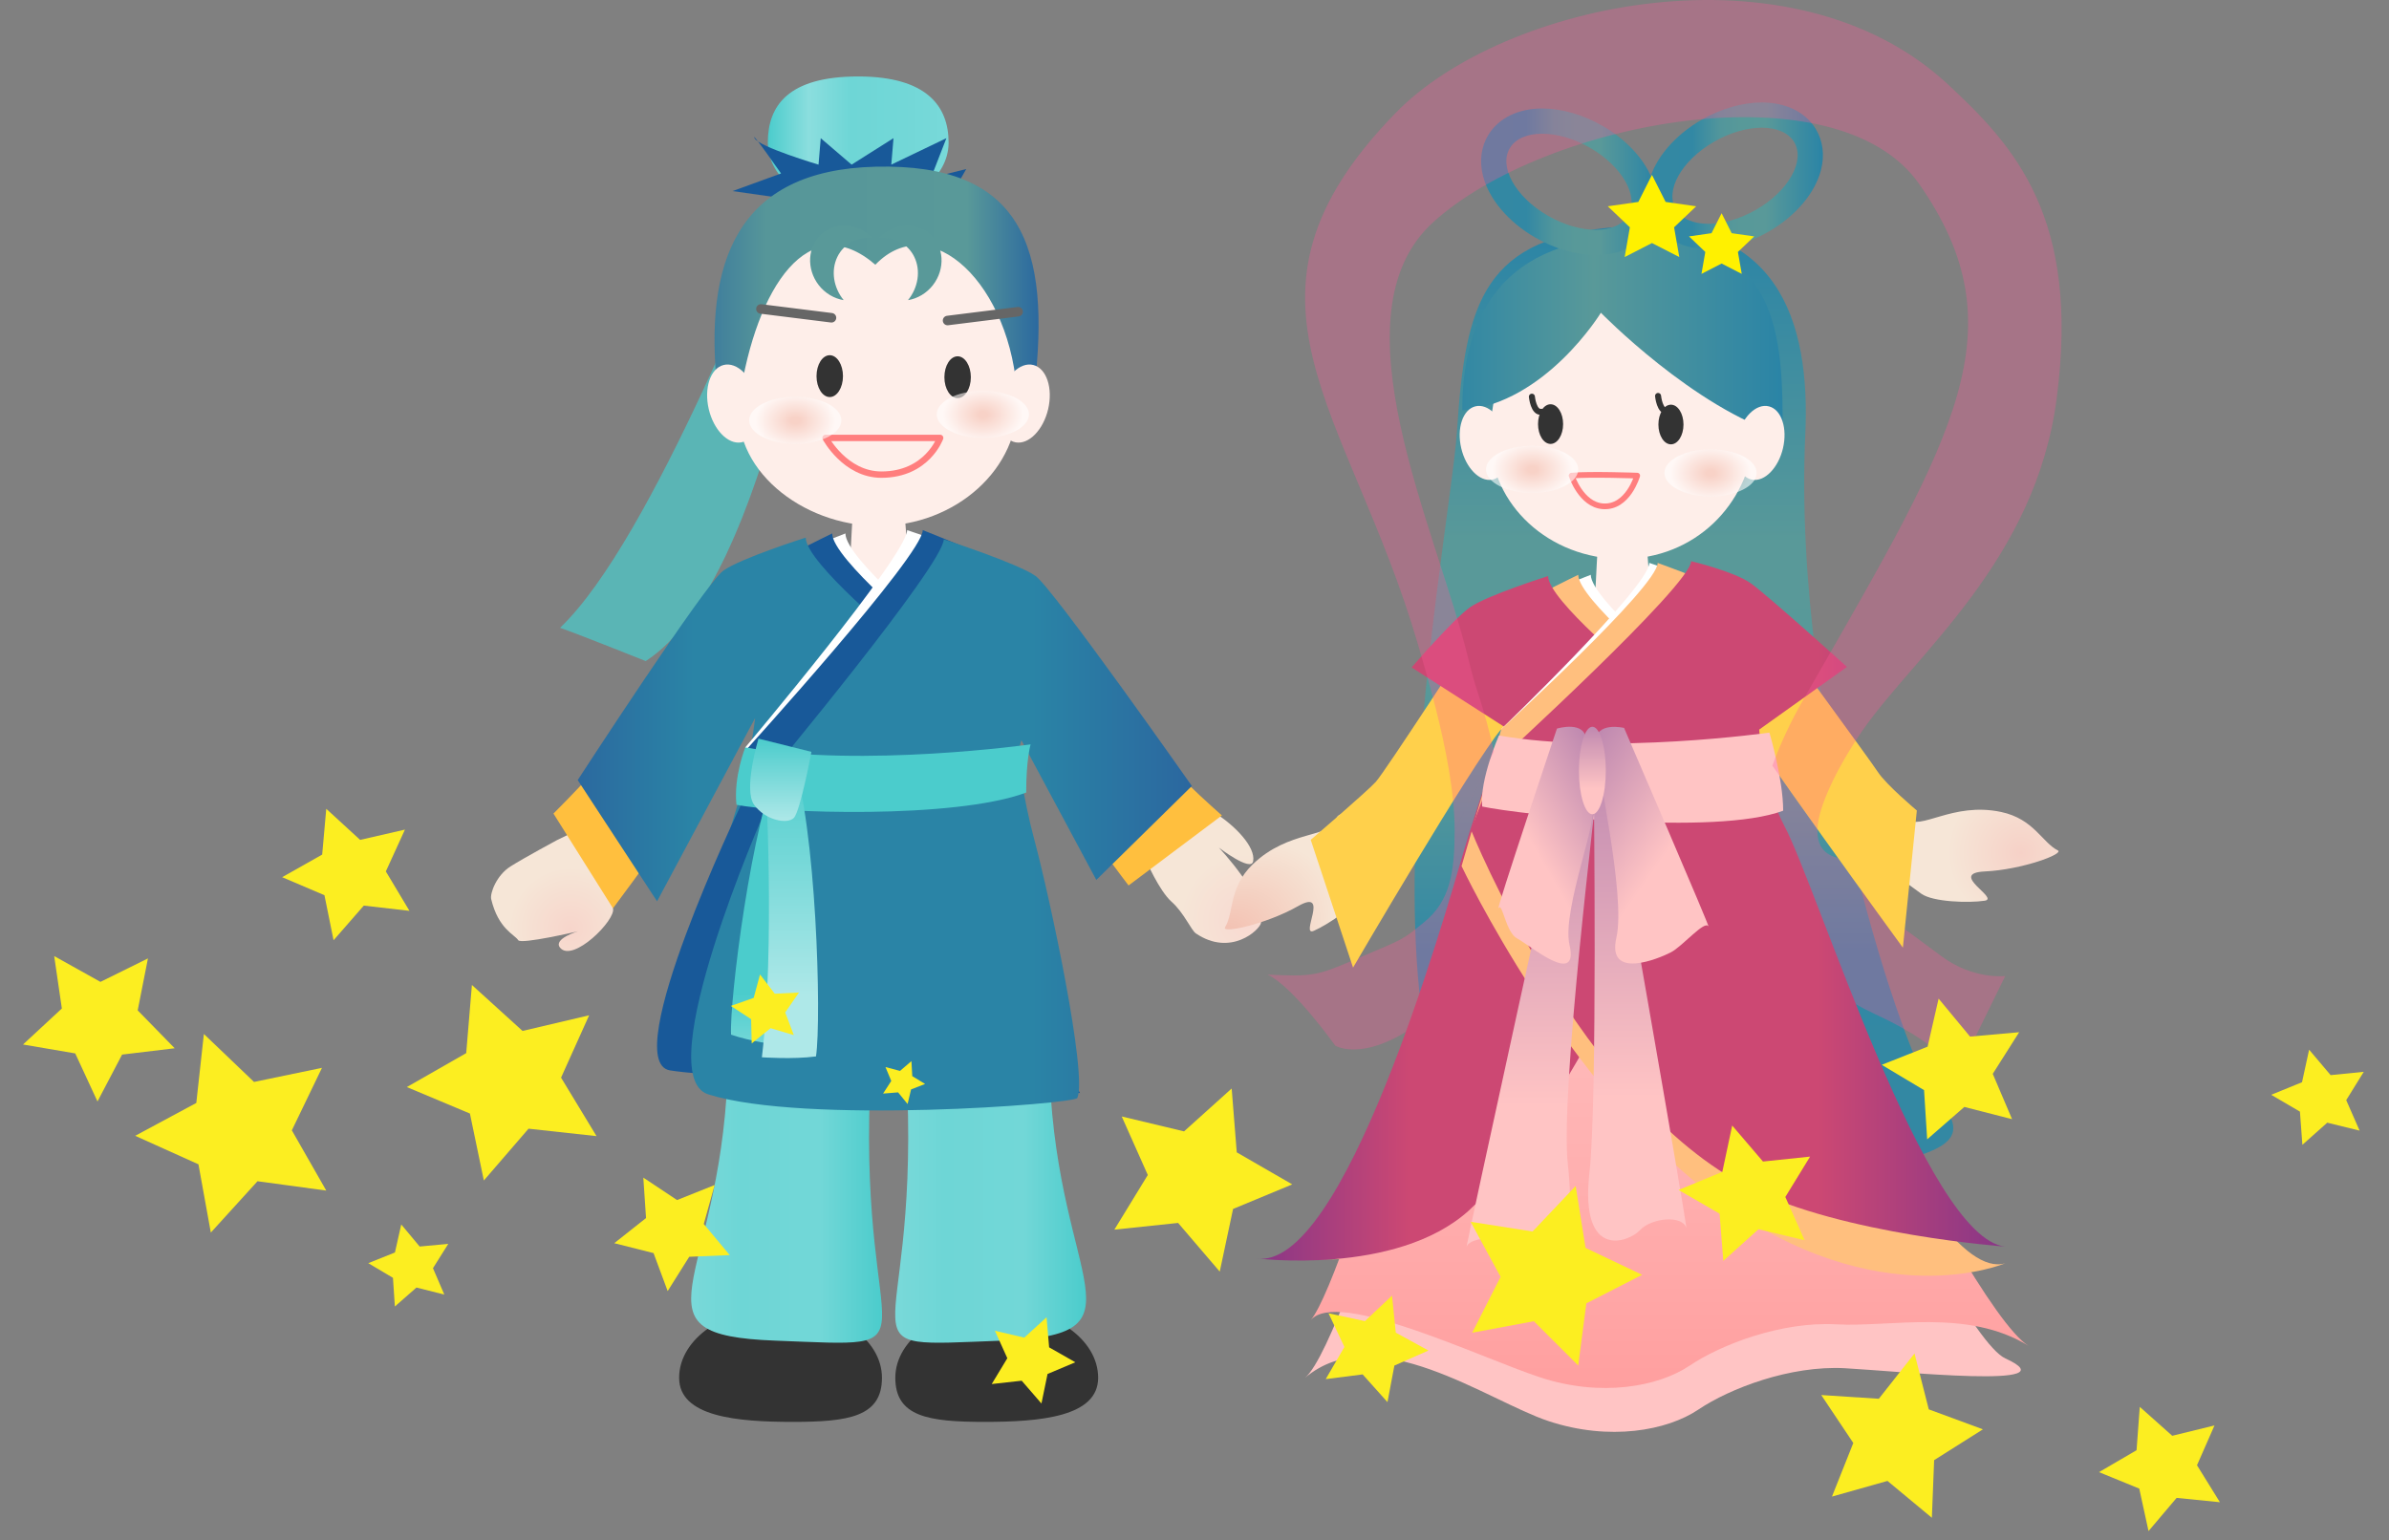 <?xml version="1.0" encoding="utf-8"?>
<!-- Generator: Adobe Illustrator 16.0.0, SVG Export Plug-In . SVG Version: 6.00 Build 0)  -->
<!DOCTYPE svg PUBLIC "-//W3C//DTD SVG 1.1//EN" "http://www.w3.org/Graphics/SVG/1.1/DTD/svg11.dtd">
<svg version="1.1" id="レイヤー_1" xmlns="http://www.w3.org/2000/svg" xmlns:xlink="http://www.w3.org/1999/xlink" x="0px"
	 y="0px" width="776.543px" height="500.717px" viewBox="0 0 776.543 500.717" enable-background="new 0 0 776.543 500.717"
	 xml:space="preserve">
<rect x="0" y="0" width="776.543" height="500.717" fill="#808080" stroke="none"/>
<g>
	<path fill-rule="evenodd" clip-rule="evenodd" fill="#FEEEE9" d="M277.664,158.757c0,0-2.866,44.888-1.433,46.252
		c1.433,1.359,22.933,5.443,21.499,0c-1.433-5.434-4.299-46.252-4.299-46.252H277.664z"/>
	<linearGradient id="SVGID_1_" gradientUnits="userSpaceOnUse" x1="249.581" y1="46.361" x2="308.345" y2="46.361">
		<stop  offset="0" style="stop-color:#4BCCCC"/>
		<stop  offset="0.227" style="stop-color:#8BDEDE"/>
		<stop  offset="0.454" style="stop-color:#6ED6D6"/>
		<stop  offset="0.755" style="stop-color:#72D7D7"/>
		<stop  offset="1" style="stop-color:#78D9D9"/>
	</linearGradient>
	<path fill-rule="evenodd" clip-rule="evenodd" fill="url(#SVGID_1_)" d="M249.581,46.361c0-11.867,6.436-21.5,29.383-21.5
		c22.216,0,29.381,9.632,29.381,21.5c0,11.866-13.156,21.499-29.381,21.499C262.738,67.86,249.581,58.227,249.581,46.361z"/>
	<path opacity="0.7" fill-rule="evenodd" clip-rule="evenodd" fill="#4BCCCC" d="M209.884,214.944c0,0-21.619-8.663-27.838-10.826
		c30.098-28.666,67.914-127.574,77.517-148.527c8.427,1.934,7.496,8.112,7.496,8.112S250.803,188.672,209.884,214.944z"/>
	<path fill-rule="evenodd" clip-rule="evenodd" fill="#185999" d="M258.18,64.993l-20.065-2.866l15.766-5.733
		c0,0-10.033-14.333-8.6-11.466c1.433,2.866,20.782,8.6,20.782,8.6l0.717-8.6l10.033,8.6l13.616-8.6l-0.717,8.6l17.915-8.6
		l-5.016,12.899l11.466-2.867l-5.733,10.033H258.18z"/>
	<linearGradient id="SVGID_2_" gradientUnits="userSpaceOnUse" x1="232.256" y1="102.722" x2="337.59" y2="102.722">
		<stop  offset="0" style="stop-color:#407F9C"/>
		<stop  offset="0.16" style="stop-color:#569699"/>
		<stop  offset="0.779" style="stop-color:#599999"/>
		<stop  offset="1" style="stop-color:#2B699F"/>
	</linearGradient>
	<path fill-rule="evenodd" clip-rule="evenodd" fill="url(#SVGID_2_)" d="M233.233,127.095
		c-4.602-41.736,6.162-71.849,51.453-72.896c47.142-1.088,57.174,25.427,51.455,72.896
		C331.672,164.261,236.185,154.014,233.233,127.095z"/>
	<path fill-rule="evenodd" clip-rule="evenodd" fill="#FEEEE9" d="M240.399,129.519c5.433-36.277,22.631-62.076,44.131-43.444
		c17.916-18.632,44.432,6.45,46.166,43.444c1.061,22.888-20.224,41.478-45.148,41.478
		C260.608,170.997,237.001,152.178,240.399,129.519z"/>
	<path fill-rule="evenodd" clip-rule="evenodd" fill="#FEEEE9" d="M230.382,133.029c-1.593-6.795,0.5-13.23,4.787-14.346
		c4.415-1.147,9.386,3.784,10.993,10.951c1.562,7.106-0.845,13.442-5.246,14.202C236.616,144.568,231.958,139.75,230.382,133.029z"
		/>
	<path fill-rule="evenodd" clip-rule="evenodd" fill="#FEEEE9" d="M340.7,133.029c1.591-6.795-0.487-13.23-4.788-14.346
		c-4.414-1.147-9.387,3.784-10.978,10.951c-1.576,7.106,0.831,13.442,5.246,14.202C334.465,144.568,339.123,139.75,340.7,133.029z"
		/>
	<path fill-rule="evenodd" clip-rule="evenodd" fill="#333333" d="M265.409,122.302c0-3.771,1.921-6.808,4.3-6.808
		c2.364,0,4.3,3.037,4.3,6.808c0,3.755-1.936,6.795-4.3,6.795C267.33,129.097,265.409,126.057,265.409,122.302z"/>
	<path fill-rule="evenodd" clip-rule="evenodd" fill="#333333" d="M306.973,122.653c0-3.771,1.921-6.807,4.301-6.807
		c2.364,0,4.299,3.037,4.299,6.807c0,3.755-1.935,6.795-4.299,6.795C308.895,129.448,306.973,126.408,306.973,122.653z"/>
	<path fill-rule="evenodd" clip-rule="evenodd" fill="#FFFFFF" d="M274.798,173.443c0,0-28.25,10.894-33.983,14.977
		c-5.732,4.084-15.765,17.2-15.765,17.2l26.816,24.954c0,0,9.015,42.582,1.433,55.782c-8.6,14.963-12.517,21.093-18.25,44.024
		c0,0,32.965,10.033,50.164,0c33.338-19.449,29.717-48.109,29.717-48.109l-8.6-74.819
		C306.33,207.453,274.798,181.613,274.798,173.443z"/>
	<path fill-rule="evenodd" clip-rule="evenodd" fill="#185999" d="M270.498,173.443c0,0-25.383,12.327-31.116,16.41
		c-5.733,4.086-14.333,15.768-14.333,15.768l22.516,24.954c0,0,9.016,42.582,1.434,55.782c-8.6,14.963,0.35,19.659-12.549,44.024
		c0,0,61.015,22.531,85.996,0c28.667-25.841-11.815-48.109-11.815-48.109l-8.6-74.819
		C302.03,207.453,270.498,181.613,270.498,173.443z"/>
	<radialGradient id="SVGID_3_" cx="405.412" cy="299.361" r="21.892" gradientUnits="userSpaceOnUse">
		<stop  offset="0" style="stop-color:#F8D9D1"/>
		<stop  offset="1" style="stop-color:#F6E6D7"/>
	</radialGradient>
	<path fill-rule="evenodd" clip-rule="evenodd" fill="url(#SVGID_3_)" d="M380.815,293.189c4.035,3.577,6.355,9.256,7.922,10.313
		c11.359,7.674,20.73-1.192,21.131-3.378c1.563-8.494-13.686-24.544-13.686-24.544s10.49,8.063,11.156,4.444
		c0.848-4.631-5.877-11.455-11.727-15.243c-1.939-1.257-12.832-1.399-12.832-1.399l-6.424-1.23l-9.514,12.082l5.678,5.46
		C372.521,279.693,376.739,289.565,380.815,293.189z"/>
	<radialGradient id="SVGID_4_" cx="185.457" cy="301.961" r="20.049" gradientUnits="userSpaceOnUse">
		<stop  offset="0" style="stop-color:#F7D5CB"/>
		<stop  offset="1" style="stop-color:#F6E6D7"/>
	</radialGradient>
	<path fill-rule="evenodd" clip-rule="evenodd" fill="url(#SVGID_4_)" d="M165.926,281.718c-4.571,2.879-6.707,8.784-6.263,10.62
		c2.336,9.775,7.61,11.48,8.786,13.357c0.903,1.435,19.334-2.871,19.334-2.871s-8.059,2.445-5.738,5.299
		c4.113,5.06,18.28-9.063,17.205-12.79c-0.646-2.223,0,0,0,0l-0.102-14.117l-8.958-12.499l-9.225,4.483
		C180.966,273.201,170.542,278.809,165.926,281.718z"/>
	<path fill-rule="evenodd" clip-rule="evenodd" fill="#FFBF3E" d="M236.96,198.774c0,0-37.223,41.466-39.144,45.678
		c-1.92,4.213-17.916,20.065-17.916,20.065l19.35,30.816c0,0,42.682-57.044,48.759-72.309
		C254.086,207.802,236.96,198.774,236.96,198.774z"/>
	<linearGradient id="SVGID_5_" gradientUnits="userSpaceOnUse" x1="305.823" y1="262.237" x2="187.783" y2="262.237">
		<stop  offset="0.681" style="stop-color:#2A84A6"/>
		<stop  offset="1" style="stop-color:#2B699F"/>
	</linearGradient>
	<path fill-rule="evenodd" clip-rule="evenodd" fill="url(#SVGID_5_)" d="M261.898,174.804c0,0-21.084,6.666-26.816,10.75
		c-5.733,4.084-47.299,68.08-47.299,68.08l25.799,39.416l31.862-59.57c0,0-1.534,13.907-5.762,28.382
		c-7.166,24.495-13.2,39.788-23.233,75.621c0,0,46.682,25.398,71.664,2.865c28.666-25.841,13.917-56.715,13.917-56.715
		l-8.599-74.816C293.431,208.817,261.898,182.975,261.898,174.804z"/>
	<path fill-rule="evenodd" clip-rule="evenodd" fill="#FFBF3E" d="M336.296,192.928c11.629,58,37.216,42.808,37.723,47.276
		c0.589,5.229,23.159,24.926,23.159,24.926l-30.335,22.771c0,0-49.961-64.965-51.262-83.695
		C314.268,185.47,336.296,192.928,336.296,192.928z"/>
	<path fill-rule="evenodd" clip-rule="evenodd" fill="#FFFFFF" d="M294.864,172.359c0,0,33.381,11.165,39.114,15.235
		c5.733,4.085,18.159,21.026,18.159,21.026l-35.773,31.761c0,0-4.301,18.303,5.733,29.928c12.899,14.963,1.891,70.883,23.348,82.023
		c0,0-41.966,9.188-71.664-10.418c-32.966-21.77-23.349-56.643-23.349-56.643l-8.183-42.254
		C242.249,243.018,294.864,180.529,294.864,172.359z"/>
	<path fill-rule="evenodd" clip-rule="evenodd" fill="#185999" d="M299.944,172.359c0,0,28.301,11.15,34.034,15.235
		c5.733,4.071,15.078,16.617,15.078,16.617l-27.988,31.761c0,0-2.781,17.143,5.732,29.928c16.183,24.309,5.611,57.95,24.244,89.481
		c0,0-114.918-4.29-133.294-7.362c-16.909-2.827,23.055-86.205,23.055-86.205l1.433-17.687
		C242.237,244.127,299.944,180.529,299.944,172.359z"/>
	<g>
		<path fill-rule="evenodd" clip-rule="evenodd" fill="#333333" d="M220.75,447.977c0-12.671,14.762-22.933,32.964-22.933
			c18.204,0,32.966,10.262,32.966,22.933c0,12.67-10.807,14.334-29.01,14.334C239.469,462.311,220.75,460.647,220.75,447.977z"/>
		<linearGradient id="SVGID_6_" gradientUnits="userSpaceOnUse" x1="224.666" y1="355.81" x2="286.717" y2="355.81">
			<stop  offset="0" style="stop-color:#79D9D9"/>
			<stop  offset="0.252" style="stop-color:#6ED6D6"/>
			<stop  offset="0.675" style="stop-color:#72D7D7"/>
			<stop  offset="1" style="stop-color:#4BCCCC"/>
		</linearGradient>
		<path fill-rule="evenodd" clip-rule="evenodd" fill="url(#SVGID_6_)" d="M236.487,350.33
			c1.806-42.956,16.325-76.566,29.094-75.249c12.787,1.304,18.821,37.023,17.186,79.991c-3.253,85.739,23.98,82.873-30.757,80.824
			C203.578,434.075,233.649,417.878,236.487,350.33z"/>
	</g>
	<g>
		<path fill-rule="evenodd" clip-rule="evenodd" fill="#333333" d="M356.953,447.977c0-12.671-14.762-22.933-32.965-22.933
			c-18.215,0-32.966,10.262-32.966,22.933c0,12.67,10.794,14.334,29.01,14.334C338.235,462.311,356.953,460.647,356.953,447.977z"/>
		<linearGradient id="SVGID_7_" gradientUnits="userSpaceOnUse" x1="290.984" y1="355.81" x2="353.036" y2="355.81">
			<stop  offset="0" style="stop-color:#79D9D9"/>
			<stop  offset="0.252" style="stop-color:#6ED6D6"/>
			<stop  offset="0.675" style="stop-color:#72D7D7"/>
			<stop  offset="1" style="stop-color:#4BCCCC"/>
		</linearGradient>
		<path fill-rule="evenodd" clip-rule="evenodd" fill="url(#SVGID_7_)" d="M341.215,350.33
			c-1.805-42.956-16.324-76.566-29.109-75.249c-12.771,1.304-18.805,37.023-17.171,79.991c3.252,85.739-23.979,82.873,30.759,80.824
			C374.124,434.075,344.053,417.878,341.215,350.33z"/>
	</g>
	<linearGradient id="SVGID_8_" gradientUnits="userSpaceOnUse" x1="224.671" y1="268.209" x2="387.413" y2="268.209">
		<stop  offset="0.681" style="stop-color:#2A84A6"/>
		<stop  offset="1" style="stop-color:#2B679F"/>
	</linearGradient>
	<path fill-rule="evenodd" clip-rule="evenodd" fill="url(#SVGID_8_)" d="M306.764,175.359c0,0,24.093,7.814,29.826,11.899
		c5.733,4.084,50.823,68.299,50.823,68.299l-31.058,30.542l-24.352-45.43l-1.175,4.2c0,0,1.483,13.72,5.366,28.11
		c5.132,19.075,17.308,76.289,14,84c-0.848,1.977-88.838,8.712-120-1.171c-19.313-6.125,18.22-91.591,18.22-91.591l1.017-11.682
		C249.432,252.537,306.764,183.529,306.764,175.359z"/>
	<linearGradient id="SVGID_9_" gradientUnits="userSpaceOnUse" x1="249.477" y1="339.752" x2="249.477" y2="246.216">
		<stop  offset="0" style="stop-color:#74D8D8"/>
		<stop  offset="0.178" style="stop-color:#4BCCCC"/>
	</linearGradient>
	<path fill-rule="evenodd" clip-rule="evenodd" fill="url(#SVGID_9_)" d="M252.612,339.751c0,0-8.758-1.176-14.98-3.34
		c-0.572-10.823,6.595-69.243,16.198-90.195c8.427,1.934,7.496,8.112,7.496,8.112S252.424,307.273,252.612,339.751z"/>
	<path fill-rule="evenodd" clip-rule="evenodd" fill="#4BCCCC" d="M242.249,243.018c0,0-3.827,9.56-2.867,18.633
		c12.899,2.725,70.704,4.773,94.181-3.955c0-10.878,1.433-15.666,1.433-15.666S280.473,249.711,242.249,243.018z"/>
	<linearGradient id="SVGID_10_" gradientUnits="userSpaceOnUse" x1="256.782" y1="344.019" x2="256.782" y2="246.216">
		<stop  offset="0.209" style="stop-color:#AEE8E8"/>
		<stop  offset="1" style="stop-color:#4BCCCC"/>
	</linearGradient>
	<path fill-rule="evenodd" clip-rule="evenodd" fill="url(#SVGID_10_)" d="M247.651,343.763c0,0,10.19,0.733,17.586-0.283
		c1.849-12.202,0.1-75.245-7.725-97.264c-8.902,0.147-8.659,6.14-8.659,6.14S251.994,307.619,247.651,343.763z"/>
	
		<path fill-rule="evenodd" clip-rule="evenodd" fill="none" stroke="#FF7E7E" stroke-width="2.066" stroke-linecap="round" stroke-linejoin="round" d="
		M305.6,142.384h-37.265c0,0,6.373,11.941,18.16,11.939C301.388,154.32,305.6,142.384,305.6,142.384z"/>
	
		<line fill-rule="evenodd" clip-rule="evenodd" fill="none" stroke="#666666" stroke-width="3.098" stroke-linecap="round" stroke-linejoin="round" x1="247.338" y1="100.452" x2="270.271" y2="103.318"/>
	
		<line fill-rule="evenodd" clip-rule="evenodd" fill="none" stroke="#666666" stroke-width="3.098" stroke-linecap="round" stroke-linejoin="round" x1="330.939" y1="101.347" x2="308.007" y2="104.214"/>
	<path fill-rule="evenodd" clip-rule="evenodd" fill="#599999" d="M264.543,79.376c-2.83,5.658-0.601,13.053,5.235,16.565
		c1.43,0.846,2.925,1.399,4.455,1.642c-3.302-4.048-4.21-9.558-2.065-14.028c2.113-4.39,6.699-6.666,11.461-6.146
		c-1.04-1.107-2.292-2.066-3.707-2.764C274.07,71.719,267.307,73.849,264.543,79.376z"/>
	<path fill-rule="evenodd" clip-rule="evenodd" fill="#599999" d="M304.828,79.376c2.83,5.658,0.618,13.053-5.235,16.565
		c-1.414,0.846-2.926,1.399-4.438,1.642c3.284-4.048,4.21-9.558,2.048-14.028c-2.112-4.39-6.697-6.666-11.459-6.146
		c1.038-1.107,2.291-2.066,3.722-2.764C295.301,71.719,302.064,73.849,304.828,79.376z"/>
	<linearGradient id="SVGID_11_" gradientUnits="userSpaceOnUse" x1="253.786" y1="266.919" x2="253.786" y2="240.152">
		<stop  offset="0" style="stop-color:#AEE8E8"/>
		<stop  offset="1" style="stop-color:#4BCCCC"/>
	</linearGradient>
	<path fill-rule="evenodd" clip-rule="evenodd" fill="url(#SVGID_11_)" d="M246.548,240.152c0,0-5.017,16.482-1.433,21.499
		c3.583,5.019,10.749,6.451,12.899,4.3c2.15-2.149,5.733-21.499,5.733-21.499L246.548,240.152z"/>
	
		<radialGradient id="SVGID_12_" cx="386.884" cy="159.656" r="7.097" gradientTransform="matrix(1.84 0 0 1.306 -453.33 -71.753)" gradientUnits="userSpaceOnUse">
		<stop  offset="0.103" style="stop-color:#F3BFB0"/>
		<stop  offset="1" style="stop-color:#FFFFFF"/>
	</radialGradient>
	
		<ellipse opacity="0.6" fill-rule="evenodd" clip-rule="evenodd" fill="url(#SVGID_12_)" cx="258.498" cy="136.678" rx="14.987" ry="7.656"/>
	
		<radialGradient id="SVGID_13_" cx="420.026" cy="158.166" r="7.097" gradientTransform="matrix(1.84 0 0 1.306 -453.33 -71.753)" gradientUnits="userSpaceOnUse">
		<stop  offset="0.103" style="stop-color:#F3BFB0"/>
		<stop  offset="1" style="stop-color:#FFFFFF"/>
	</radialGradient>
	
		<ellipse opacity="0.6" fill-rule="evenodd" clip-rule="evenodd" fill="url(#SVGID_13_)" cx="319.478" cy="134.733" rx="14.987" ry="7.656"/>
</g>
<g>
	<polyline opacity="0.8" fill-rule="evenodd" clip-rule="evenodd" fill="#599999" points="565.737,182.188 570.883,189.877 
		571.426,182.188 574.884,193.279 574.884,185.603 581.233,192.428 575.334,165.313 573.485,173.41 570.773,163.12 571.426,173.41 
		564.007,165.557 566.304,178.638 	"/>
	
		<radialGradient id="SVGID_14_" cx="517.062" cy="171.87" r="7.097" gradientTransform="matrix(1.84 0 0 1.306 -453.33 -71.753)" gradientUnits="userSpaceOnUse">
		<stop  offset="0.103" style="stop-color:#F3BFB0"/>
		<stop  offset="1" style="stop-color:#FFFFFF"/>
	</radialGradient>
	<ellipse fill-rule="evenodd" clip-rule="evenodd" fill="url(#SVGID_14_)" cx="498.012" cy="152.622" rx="14.987" ry="7.657"/>
	
		<radialGradient id="SVGID_15_" cx="517.062" cy="171.87" r="7.097" gradientTransform="matrix(1.84 0 0 1.306 -453.33 -71.753)" gradientUnits="userSpaceOnUse">
		<stop  offset="0.103" style="stop-color:#F3BFB0"/>
		<stop  offset="1" style="stop-color:#FFFFFF"/>
	</radialGradient>
	<ellipse fill-rule="evenodd" clip-rule="evenodd" fill="url(#SVGID_15_)" cx="498.012" cy="152.622" rx="14.987" ry="7.657"/>
	
		<radialGradient id="SVGID_16_" cx="517.062" cy="171.87" r="7.097" gradientTransform="matrix(1.84 0 0 1.306 -453.33 -71.753)" gradientUnits="userSpaceOnUse">
		<stop  offset="0.103" style="stop-color:#F3BFB0"/>
		<stop  offset="1" style="stop-color:#FFFFFF"/>
	</radialGradient>
	<ellipse fill-rule="evenodd" clip-rule="evenodd" fill="url(#SVGID_16_)" cx="498.012" cy="152.622" rx="14.987" ry="7.657"/>
	
		<radialGradient id="SVGID_17_" cx="517.062" cy="171.87" r="7.097" gradientTransform="matrix(1.84 0 0 1.306 -453.33 -71.753)" gradientUnits="userSpaceOnUse">
		<stop  offset="0.103" style="stop-color:#F3BFB0"/>
		<stop  offset="1" style="stop-color:#FFFFFF"/>
	</radialGradient>
	<ellipse fill-rule="evenodd" clip-rule="evenodd" fill="url(#SVGID_17_)" cx="498.012" cy="152.622" rx="14.987" ry="7.657"/>
	
		<radialGradient id="SVGID_18_" cx="517.062" cy="171.87" r="7.097" gradientTransform="matrix(1.84 0 0 1.306 -453.33 -71.753)" gradientUnits="userSpaceOnUse">
		<stop  offset="0.103" style="stop-color:#F3BFB0"/>
		<stop  offset="1" style="stop-color:#FFFFFF"/>
	</radialGradient>
	<ellipse fill-rule="evenodd" clip-rule="evenodd" fill="url(#SVGID_18_)" cx="498.012" cy="152.622" rx="14.987" ry="7.657"/>
	
		<radialGradient id="SVGID_19_" cx="548.585" cy="172.743" r="7.098" gradientTransform="matrix(1.84 0 0 1.306 -453.33 -71.753)" gradientUnits="userSpaceOnUse">
		<stop  offset="0.103" style="stop-color:#F3BFB0"/>
		<stop  offset="1" style="stop-color:#FFFFFF"/>
	</radialGradient>
	<ellipse fill-rule="evenodd" clip-rule="evenodd" fill="url(#SVGID_19_)" cx="556.01" cy="153.762" rx="14.988" ry="7.657"/>
	<linearGradient id="SVGID_20_" gradientUnits="userSpaceOnUse" x1="547.368" y1="390.704" x2="547.368" y2="73.423">
		<stop  offset="0.104" style="stop-color:#3388A3"/>
		<stop  offset="0.258" style="stop-color:#3288A4"/>
		<stop  offset="0.417" style="stop-color:#52969B"/>
		<stop  offset="0.54" style="stop-color:#589999"/>
		<stop  offset="0.675" style="stop-color:#599999"/>
		<stop  offset="1" style="stop-color:#2A84A6"/>
	</linearGradient>
	<path fill-rule="evenodd" clip-rule="evenodd" fill="url(#SVGID_20_)" d="M473.601,140.109
		c2.717-42.414,8.827-63.098,52.855-66.391c51.645-3.863,62.044,30.803,60.355,67.435c-4.388,95.754,33.164,205.397,42.087,215.051
		c14.567,15.76,1.739,18.603-28.147,25.227c-12.828,2.843-54.899,7.267-92.66,9.251C427.92,393.261,471.257,176.694,473.601,140.109
		z"/>
	<g>
		<path fill-rule="evenodd" clip-rule="evenodd" fill="#599999" d="M637.59,410.069c-13.588-33.97-44.839-35.329-44.839-35.329
			s-7.025,7.269-3.111,11.864c9.36,11.004,20.774,15.312,22.134,49.282C611.773,435.886,628.079,422.299,637.59,410.069z"/>
		<path fill-rule="evenodd" clip-rule="evenodd" fill="#FFBF3E" d="M590.713,372.022c-0.679,3.398-5.436,8.833-3.396,10.871
			c2.038,2.038,1.358,5.435,4.077,2.038c2.717-3.397,5.434-11.55,5.434-11.55S591.394,368.626,590.713,372.022z"/>
	</g>
	<path fill-rule="evenodd" clip-rule="evenodd" fill="#FEEEE9" d="M519.8,170.124c0,0-2.717,42.558-1.359,43.849
		c1.359,1.291,21.741,5.163,20.382,0c-1.359-5.15-4.075-43.849-4.075-43.849H519.8z"/>
	<path fill-rule="evenodd" clip-rule="evenodd" fill="#FEEEE9" d="M484.47,142.406c0-31.607,20.361-45.178,44.004-45.178
		c23.63,0,44.319,11.003,41.602,45.178c-1.728,21.658-19.173,39.323-42.803,39.323C503.63,181.729,484.47,164.118,484.47,142.406z"
		/>
	<linearGradient id="SVGID_21_" gradientUnits="userSpaceOnUse" x1="475.315" y1="109.243" x2="579.471" y2="109.243">
		<stop  offset="0" style="stop-color:#3288A4"/>
		<stop  offset="0.411" style="stop-color:#599999"/>
		<stop  offset="1" style="stop-color:#2A84A6"/>
	</linearGradient>
	<path fill-rule="evenodd" clip-rule="evenodd" fill="url(#SVGID_21_)" d="M475.314,133.445c0-26.725,9.874-55.177,53.481-56.378
		c50.356-1.423,50.675,32.333,50.675,64.396c-28.863-8.724-59.103-39.781-59.103-39.781S502.468,131.074,475.314,133.445z"/>
	<path fill-rule="evenodd" clip-rule="evenodd" fill="#FEEEE9" d="M474.974,145.734c-1.51-6.441,0.474-12.543,4.538-13.602
		c4.186-1.087,8.898,3.587,10.423,10.382c1.479,6.738-0.803,12.744-4.976,13.465C480.883,156.674,476.468,152.107,474.974,145.734z"
		/>
	<path fill-rule="evenodd" clip-rule="evenodd" fill="#FEEEE9" d="M579.558,145.734c1.508-6.441-0.46-12.543-4.537-13.602
		c-4.185-1.087-8.899,3.587-10.409,10.382c-1.493,6.738,0.788,12.744,4.974,13.465C573.646,156.674,578.063,152.107,579.558,145.734
		z"/>
	<linearGradient id="SVGID_22_" gradientUnits="userSpaceOnUse" x1="481.43" y1="59.1" x2="538.57" y2="59.1">
		<stop  offset="0.104" style="stop-color:#3388A3"/>
		<stop  offset="0.258" style="stop-color:#3288A4"/>
		<stop  offset="0.417" style="stop-color:#52969B"/>
		<stop  offset="0.54" style="stop-color:#589999"/>
		<stop  offset="0.675" style="stop-color:#599999"/>
		<stop  offset="1" style="stop-color:#2A84A6"/>
	</linearGradient>
	<path fill-rule="evenodd" clip-rule="evenodd" fill="url(#SVGID_22_)" d="M537.959,61.056c-1.896-7.537-8.255-15.054-17.014-20.109
		c-6.347-3.659-13.326-5.674-19.655-5.674c-7.749,0-14.103,3.085-17.427,8.458c-2.421,3.902-3.051,8.548-1.82,13.434
		c1.898,7.538,8.262,15.048,17.013,20.085c6.343,3.661,13.323,5.677,19.654,5.677c7.742,0,14.096-3.083,17.433-8.461
		C538.559,70.57,539.186,65.933,537.959,61.056z M529.167,70.143c-3.785,6.103-15.435,6.103-26.01,0
		c-10.585-6.092-16.105-15.983-12.32-22.087c3.776-6.102,15.424-6.102,26.012,0C527.423,54.159,532.944,64.05,529.167,70.143z"/>
	<linearGradient id="SVGID_23_" gradientUnits="userSpaceOnUse" x1="535.401" y1="57.145" x2="592.539" y2="57.145">
		<stop  offset="0.104" style="stop-color:#3388A3"/>
		<stop  offset="0.258" style="stop-color:#3288A4"/>
		<stop  offset="0.417" style="stop-color:#52969B"/>
		<stop  offset="0.54" style="stop-color:#589999"/>
		<stop  offset="0.675" style="stop-color:#599999"/>
		<stop  offset="1" style="stop-color:#2A84A6"/>
	</linearGradient>
	<path fill-rule="evenodd" clip-rule="evenodd" fill="url(#SVGID_23_)" d="M590.111,41.774c-3.336-5.374-9.691-8.456-17.432-8.456
		c-6.332,0-13.312,2.015-19.65,5.674c-8.767,5.054-15.127,12.572-17.019,20.111c-1.226,4.881-0.594,9.521,1.817,13.402
		c3.329,5.38,9.683,8.466,17.429,8.466c6.331,0,13.311-2.015,19.656-5.674c8.752-5.042,15.111-12.551,17.01-20.087
		C593.156,50.328,592.53,45.686,590.111,41.774z M570.817,68.188c-10.585,6.103-22.234,6.103-26.008,0
		c-3.789-6.093,1.732-15.983,12.318-22.086c10.575-6.103,22.223-6.103,26.01,0C586.913,52.205,581.392,62.095,570.817,68.188z"/>
	<g>
		<polygon fill-rule="evenodd" clip-rule="evenodd" fill="#FFF100" points="536.969,56.858 541.41,65.651 551.344,67.074 
			544.162,73.909 545.853,83.578 536.969,79.024 528.1,83.578 529.788,73.909 522.608,67.074 532.542,65.651 		"/>
	</g>
	<g>
		<polygon fill-rule="evenodd" clip-rule="evenodd" fill="#FFF100" points="559.608,69.324 562.883,75.82 570.208,76.866 
			564.908,81.92 566.157,89.054 559.608,85.684 553.059,89.054 554.309,81.92 549.009,76.866 556.331,75.82 		"/>
	</g>
	<path fill-rule="evenodd" clip-rule="evenodd" fill="#333333" d="M499.937,137.894c0-3.575,1.821-6.453,4.076-6.453
		c2.241,0,4.078,2.878,4.078,6.453c0,3.56-1.837,6.441-4.078,6.441C501.758,144.335,499.937,141.454,499.937,137.894z"/>
	<path fill-rule="evenodd" clip-rule="evenodd" fill="#333333" d="M539.065,138.032c0-3.575,1.821-6.453,4.077-6.453
		c2.24,0,4.075,2.878,4.075,6.453c0,3.56-1.835,6.441-4.075,6.441C540.887,144.473,539.065,141.591,539.065,138.032z"/>
	
		<path fill-rule="evenodd" clip-rule="evenodd" fill="none" stroke="#FF7E7E" stroke-width="1.854" stroke-linecap="round" stroke-linejoin="round" d="
		M510.854,154.648c0,0,3.053,9.437,10.161,9.963c8.144,0.604,11.159-9.963,11.159-9.963S516.54,154.08,510.854,154.648z"/>
	
		<path fill-rule="evenodd" clip-rule="evenodd" fill="none" stroke="#333333" stroke-width="1.958" stroke-linecap="round" stroke-linejoin="round" d="
		M497.944,128.984c0,0,0.503,5.396,3.181,4.905"/>
	
		<path fill-rule="evenodd" clip-rule="evenodd" fill="none" stroke="#333333" stroke-width="1.958" stroke-linecap="round" stroke-linejoin="round" d="
		M538.955,128.745c0,0,0.503,5.396,3.181,4.905"/>
	<path fill-rule="evenodd" clip-rule="evenodd" fill="#FFFFFF" d="M517.083,186.892c0,0-26.782,10.329-32.219,14.201
		c-5.434,3.871-14.945,16.304-14.945,16.304l25.422,23.658c0,0,8.548,40.37,1.359,52.885
		c-8.153,14.185-29.894,109.612-58.43,104.463c0,0,26.591,5.871,50.276-15.476c27.177-24.513,66.581-92.86,66.581-92.86
		l-8.151-70.93C546.977,219.136,517.083,194.638,517.083,186.892z"/>
	<path fill-rule="evenodd" clip-rule="evenodd" fill="#FFBF7E" d="M513.006,186.892c0,0-24.064,11.687-29.5,15.558
		c-5.436,3.874-13.587,14.946-13.587,14.946l21.346,23.658c0,0,8.547,40.37,1.358,52.885c-8.153,14.185-46.2,119.941-74.733,114.776
		c0,0,45.613,5.886,69.297-15.476c27.178-24.498,63.864-103.174,63.864-103.174l-8.152-70.93
		C542.898,219.136,513.006,194.638,513.006,186.892z"/>
	<linearGradient id="SVGID_24_" gradientUnits="userSpaceOnUse" x1="540.546" y1="465.559" x2="540.546" y2="265.894">
		<stop  offset="0.196" style="stop-color:#FFC4C4"/>
		<stop  offset="1" style="stop-color:#FF9F9F"/>
	</linearGradient>
	<path fill-rule="evenodd" clip-rule="evenodd" fill="url(#SVGID_24_)" d="M483.548,276.61c0,0-44.472,158.739-59.325,171.364
		c22.835-19.409,59.37,7.55,79.146,14.088c19.791,6.549,38.512,3.099,48.686-3.754c10.184-6.857,29.82-14.422,47.648-13.442
		c17.844,0.976,74.201,6.916,52.106-3.212c-18.406-8.438-93.701-175.76-93.701-175.76L483.548,276.61z"/>
	<linearGradient id="SVGID_25_" gradientUnits="userSpaceOnUse" x1="542.708" y1="253.445" x2="542.708" y2="451.291">
		<stop  offset="0.196" style="stop-color:#FFC4C4"/>
		<stop  offset="1" style="stop-color:#FF9F9F"/>
	</linearGradient>
	<path fill-rule="evenodd" clip-rule="evenodd" fill="url(#SVGID_25_)" d="M480.676,262.341c0,0-42.405,152.46-54.626,166.889
		c8.702-10.274,54.672,12.026,74.446,18.565c19.791,6.547,38.512,3.098,48.686-3.757c10.186-6.855,29.82-14.42,47.649-13.441
		c17.844,0.977,42.777-5.218,62.536,6.979c-21.535-13.293-101.201-184.131-101.201-184.131L480.676,262.341z"/>
	<path opacity="0.3" fill="#FF5996" d="M463,299.76c-7.578,6.183-5.88,5.1-23.88,12.766c-11.222,4.779-13.07,5.022-27.12,4.356
		c8.384,3.88,22,23.088,22,23.088s10.434,6.577,31.285-10.365c24.778-20.134,26.081-57.94,20.305-85.245
		c-3.566,7.383-8.131,16.516-12.76,25.657C472.824,283.533,471.375,292.927,463,299.76z"/>
	
		<radialGradient id="SVGID_26_" cx="412.222" cy="296.758" r="22.85" fx="395.702" fy="307.706" gradientUnits="userSpaceOnUse">
		<stop  offset="0.103" style="stop-color:#F3BFB0"/>
		<stop  offset="1" style="stop-color:#F6E6D7"/>
	</radialGradient>
	<path fill-rule="evenodd" clip-rule="evenodd" fill="url(#SVGID_26_)" d="M434.266,266.479
		c-1.447,5.962-15.456,3.251-27.131,14.611c-7.805,7.594-5.99,15.535-8.923,20.397c-1.29,2.141,13.248-0.925,23.71-6.862
		c10.57-6.007,0.441,10.086,5.152,8.014c4.708-2.07,14.453-8.594,16.199-12.945c5.104-12.663,7.039-18.272,7.039-18.272
		S435.711,260.505,434.266,266.479z"/>
	<path fill-rule="evenodd" clip-rule="evenodd" fill="#FFD04B" d="M480.055,204.949c0,0-29.883,46.006-32.84,49.252
		c-2.957,3.244-21.165,18.854-21.165,18.854l13.759,41.55c0,0,38.261-65.549,48.177-77.562
		C497.89,225.07,480.055,204.949,480.055,204.949z"/>
	<linearGradient id="SVGID_27_" gradientUnits="userSpaceOnUse" x1="541.251" y1="298.577" x2="408.088" y2="298.577">
		<stop  offset="0.626" style="stop-color:#CC4873"/>
		<stop  offset="1" style="stop-color:#873687"/>
	</linearGradient>
	<path fill-rule="evenodd" clip-rule="evenodd" fill="url(#SVGID_27_)" d="M503.204,187.296c0,0-19.987,6.32-25.421,10.192
		c-5.437,3.871-18.938,19.518-18.938,19.518l30.337,19.452c0,0-9.089,25.616-13.1,39.338
		c-6.793,23.223-39.459,138.474-67.994,133.323c0,0,45.615,5.87,69.3-15.477c27.176-24.498,63.863-103.171,63.863-103.171
		l-8.151-70.931C533.1,219.541,503.204,195.042,503.204,187.296z"/>
	<path fill-rule="evenodd" clip-rule="evenodd" fill="#FEEEE9" d="M549.186,338.542c3.848,4.853,15.382-3.221,30.778,2.434
		c10.272,3.776,11.958,11.712,16.658,14.933c2.08,1.426-12.391,4.443-24.361,3.234c-12.095-1.225,3.857,9.278-1.278,9.278
		c-5.122,0-16.673-2.01-20.084-5.243c-9.974-9.416-14.103-13.724-14.103-13.724S545.341,333.704,549.186,338.542z"/>
	<path opacity="0.3" fill="#FF5996" d="M597.424,278.938c-4.194-0.985-6.851-3.758-6.659-9.296
		c-4.979-6.973-10.045-14.112-14.647-20.688c-10.538,29.243-3.559,63.663,33.332,80.759c26.719,12.383,26.067,20.853,26.067,20.853
		l16.292-33.233c0,0-10.428,1.302-20.854-6.517c-5.541-4.157-12.381-9.122-12.381-9.122S608.945,294.984,597.424,278.938z"/>
	<radialGradient id="SVGID_28_" cx="656.948" cy="277.252" r="23.818" gradientUnits="userSpaceOnUse">
		<stop  offset="0" style="stop-color:#F6D1C7"/>
		<stop  offset="1" style="stop-color:#F6E6D7"/>
	</radialGradient>
	<path fill-rule="evenodd" clip-rule="evenodd" fill="url(#SVGID_28_)" d="M619.709,266.125c4.406,4.267,14.806-5.501,30.741-2.125
		c10.652,2.259,13.356,9.941,18.434,12.491c2.232,1.12-11.698,6.287-23.714,6.851c-12.147,0.56,5.009,8.764-0.08,9.524
		c-5.088,0.762-16.811,0.446-20.612-2.303c-11.072-7.984-15.701-11.696-15.701-11.696S615.298,261.843,619.709,266.125z"/>
	<path fill-rule="evenodd" clip-rule="evenodd" fill="#FFD04B" d="M574.15,201.078c0,0,33.521,45.738,36.24,49.91
		c2.717,4.185,12.677,12.542,12.677,12.542l-4.538,44.594c0,0-49.799-68.281-58.849-83.605
		C550.616,209.19,574.15,201.078,574.15,201.078z"/>
	<path fill-rule="evenodd" clip-rule="evenodd" fill="#FFFFFF" d="M536.104,183.02c0,0,31.646,10.585,37.082,14.444
		c5.434,3.872,17.216,19.932,17.216,19.932l-33.915,30.112c0,0-4.076,17.352,5.435,28.373
		c12.229,14.185,44.84,123.813,70.656,126.38c0,0-49.31-7.201-77.45-25.79c-31.251-20.627-61.146-86.405-61.146-86.405
		l-5.997-53.022C487.985,237.043,536.104,190.766,536.104,183.02z"/>
	<path fill-rule="evenodd" clip-rule="evenodd" fill="#FFBF7E" d="M538.822,183.02c0,0,30.286,11.033,35.723,14.905
		c5.435,3.858,18.113,19.471,18.113,19.471l-33.452,30.112c0,0-4.078,17.352,5.435,28.373
		c12.228,14.185,60.587,142.627,87.168,134.863c0,0-41.275,17.681-93.569-20.78c-48.968-36.013-83.157-108.36-83.157-108.36
		l12.903-44.561C487.985,237.043,538.822,190.766,538.822,183.02z"/>
	<linearGradient id="SVGID_29_" gradientUnits="userSpaceOnUse" x1="478.143" y1="293.886" x2="651.809" y2="293.886">
		<stop  offset="0.65" style="stop-color:#CC4873"/>
		<stop  offset="1" style="stop-color:#873687"/>
	</linearGradient>
	<path fill-rule="evenodd" clip-rule="evenodd" fill="url(#SVGID_29_)" d="M549.689,182.458c0,0,13.98,3.329,19.416,7.202
		c5.436,3.872,31.253,27.175,31.253,27.175l-28.535,20.383c0,0,1.303,18.41,8.151,31.252
		c10.872,20.382,46.018,134.259,71.834,136.843c0,0-52.809-3.817-83.098-19.09c-55.03-27.719-90.568-116.394-90.568-116.394
		l8.153-21.741C486.296,248.088,549.689,190.204,549.689,182.458z"/>
	<path fill-rule="evenodd" clip-rule="evenodd" fill="#FFC4C4" d="M487.224,239.137c0,0-6.347,14.498-5.436,23.101
		c12.229,2.583,75.591,9.635,97.832,1.357c0-10.312-4.47-25.394-4.47-25.394S523.463,245.484,487.224,239.137z"/>
	<linearGradient id="SVGID_30_" gradientUnits="userSpaceOnUse" x1="498.013" y1="406.942" x2="498.013" y2="245.901">
		<stop  offset="0.294" style="stop-color:#FFC4C4"/>
		<stop  offset="1" style="stop-color:#BF89B0"/>
	</linearGradient>
	<path fill-rule="evenodd" clip-rule="evenodd" fill="url(#SVGID_30_)" d="M510.774,248.955c0,0-35.287,160.438-34.01,156.358
		c1.275-4.074,19.544-3.995,23.377,0.079c3.832,4.079,12.685,1.69,9.491-26.805c-2.649-23.604,9.661-122.366,9.661-124.81
		C519.294,239.537,510.774,248.955,510.774,248.955z"/>
	<linearGradient id="SVGID_31_" gradientUnits="userSpaceOnUse" x1="483.128" y1="289.175" x2="529.01" y2="262.685">
		<stop  offset="0.38" style="stop-color:#FFC4C4"/>
		<stop  offset="1" style="stop-color:#BF89B0"/>
	</linearGradient>
	<path fill-rule="evenodd" clip-rule="evenodd" fill="url(#SVGID_31_)" d="M506.086,236.89c0,0-20.261,60.345-18.968,58.36
		c1.277-1.995,2.261,7.922,6.093,9.919c3.847,1.983,20.157,15.955,16.952,2.025c-2.649-11.537,10.679-43.942,6.794-44.485
		c-3.887-0.547-1.359-20.547-1.359-21.742C515.598,233.996,506.086,236.89,506.086,236.89z"/>
	<linearGradient id="SVGID_32_" gradientUnits="userSpaceOnUse" x1="532.175" y1="403.36" x2="532.175" y2="245.65">
		<stop  offset="0.294" style="stop-color:#FFC4C4"/>
		<stop  offset="1" style="stop-color:#BF89B0"/>
	</linearGradient>
	<path fill-rule="evenodd" clip-rule="evenodd" fill="url(#SVGID_32_)" d="M522.084,248.341c0,0,27.273,154.877,25.998,150.8
		c-1.281-4.06-11.161-3.251-15.007,0.828c-3.832,4.06-19.62,9.813-16.427-18.683c2.649-23.604,1.406-125.051,1.406-127.509
		C518.055,239.536,522.084,248.341,522.084,248.341z"/>
	<linearGradient id="SVGID_33_" gradientUnits="userSpaceOnUse" x1="558.702" y1="296.413" x2="505.101" y2="258.88">
		<stop  offset="0.38" style="stop-color:#FFC4C4"/>
		<stop  offset="1" style="stop-color:#BF89B0"/>
	</linearGradient>
	<path fill-rule="evenodd" clip-rule="evenodd" fill="url(#SVGID_33_)" d="M527.908,236.678c0,0,28.668,66.475,27.393,64.491
		c-1.278-1.982-8.362,6.483-12.193,8.48c-3.848,1.983-20.905,9.173-17.703-4.757c3.192-13.939-6.794-56.539-6.794-63.511
		C518.61,234.412,527.908,236.678,527.908,236.678z"/>
	<path fill="none" d="M597.424,278.938c-2.168-3.02-4.406-6.14-6.659-9.296C590.573,275.18,593.229,277.953,597.424,278.938z"/>
	<path opacity="0.3" fill="#FF5996" d="M633.115,27.371C582.554-19.58,488.638,0.805,453.711,36.65
		c-58.77,60.316-15.306,95.987,7.167,172.774c1.697,5.795,3.808,13.015,5.782,20.813c3.279,12.948,6.175,27.49,6.17,39.78
		c4.79-9.459,6.041-11.75,12.76-25.657c-1.357-6.42-3.156-12.886-5.3-19.411c-1.006-3.057-2.033-6.723-3.043-10.867
		c-10.304-42.317-44.56-111.764-11.35-141.861c36.462-33.043,131.121-50.77,157.938-12.372
		c32.814,46.995,11.626,81.742-34.461,162.048c-1.078,1.878-2.161,3.766-3.261,5.679c-3.913,6.808-7.371,14.083-9.997,21.379
		c4.603,6.575,9.668,13.715,14.647,20.688c0.017-0.495,0.048-1.003,0.11-1.542c0.893-7.569,7.359-20.233,14.403-30.394
		c17.504-25.256,56.342-55.31,63.25-108.127C676.232,70.675,654.766,47.477,633.115,27.371z"/>
	
		<radialGradient id="SVGID_34_" cx="517.062" cy="171.87" r="7.097" gradientTransform="matrix(1.84 0 0 1.306 -453.33 -71.753)" gradientUnits="userSpaceOnUse">
		<stop  offset="0.103" style="stop-color:#F3BFB0"/>
		<stop  offset="1" style="stop-color:#FFFFFF"/>
	</radialGradient>
	
		<ellipse opacity="0.6" fill-rule="evenodd" clip-rule="evenodd" fill="url(#SVGID_34_)" cx="498.012" cy="152.622" rx="14.987" ry="7.657"/>
	
		<radialGradient id="SVGID_35_" cx="548.585" cy="172.743" r="7.098" gradientTransform="matrix(1.84 0 0 1.306 -453.33 -71.753)" gradientUnits="userSpaceOnUse">
		<stop  offset="0.103" style="stop-color:#F3BFB0"/>
		<stop  offset="1" style="stop-color:#FFFFFF"/>
	</radialGradient>
	
		<ellipse opacity="0.6" fill-rule="evenodd" clip-rule="evenodd" fill="url(#SVGID_35_)" cx="556.01" cy="153.762" rx="14.988" ry="7.657"/>
	<linearGradient id="SVGID_36_" gradientUnits="userSpaceOnUse" x1="517.597" y1="264.75" x2="517.597" y2="236.294">
		<stop  offset="0.294" style="stop-color:#FFC4C4"/>
		<stop  offset="1" style="stop-color:#BF89B0"/>
	</linearGradient>
	<ellipse fill-rule="evenodd" clip-rule="evenodd" fill="url(#SVGID_36_)" cx="517.597" cy="250.523" rx="4.372" ry="14.228"/>
</g>
<g>
	<g>
		<g>
			
				<rect x="682.507" y="456.016" transform="matrix(-0.927 0.375 -0.375 -0.927 1532.457 652.307)" fill="none" width="40.495" height="38.513"/>
			<polygon fill-rule="evenodd" clip-rule="evenodd" fill="#FCEE21" points="695.532,457.422 706.087,466.828 719.819,463.466 
				714.136,476.41 721.577,488.431 707.509,487.025 698.376,497.817 695.366,484.003 682.28,478.653 694.487,471.521 			"/>
		</g>
		<g>
			
				<rect x="740.324" y="341.549" transform="matrix(-0.529 -0.849 0.849 -0.529 853.406 1186.173)" fill="none" width="31.007" height="29.491"/>
			<polygon fill-rule="evenodd" clip-rule="evenodd" fill="#FCEE21" points="768.34,348.492 762.638,357.694 766.984,367.608 
				756.472,365.029 748.386,372.226 747.591,361.43 738.246,355.964 748.269,351.873 750.578,341.296 757.567,349.563 			"/>
		</g>
		<g>
			
				<rect x="590.155" y="439.509" transform="matrix(-0.978 -0.207 0.207 -0.978 1124.081 1048.041)" fill="none" width="53.722" height="51.094"/>
			<polygon fill-rule="evenodd" clip-rule="evenodd" fill="#FCEE21" points="622.318,440.065 626.948,458.24 644.544,464.732 
				628.688,474.75 627.954,493.492 613.525,481.507 595.474,486.601 602.413,469.175 591.991,453.582 610.708,454.794 			"/>
		</g>
		<g>
			
				<rect x="614.735" y="325.147" transform="matrix(-0.52 -0.854 0.854 -0.52 673.229 1072.074)" fill="none" width="45.901" height="43.653"/>
			<polygon fill-rule="evenodd" clip-rule="evenodd" fill="#FCEE21" points="656.324,335.616 647.744,349.15 654.028,363.891 
				638.505,359.912 626.427,370.445 625.414,354.452 611.665,346.219 626.563,340.314 630.143,324.695 640.363,337.037 			"/>
		</g>
		<g>
			
				<rect x="546.16" y="365.31" transform="matrix(-0.969 0.246 -0.246 -0.969 1213.995 620.889)" fill="none" width="44.102" height="41.944"/>
			<polygon fill-rule="evenodd" clip-rule="evenodd" fill="#FCEE21" points="563.051,365.955 573.053,377.66 588.366,376.058 
				580.323,389.187 586.58,403.256 571.607,399.664 560.16,409.962 558.95,394.613 545.619,386.908 559.843,381.013 			"/>
		</g>
		<g>
			
				<rect x="474.788" y="384.382" transform="matrix(-0.955 -0.295 0.295 -0.955 863.649 954.78)" fill="none" width="58.358" height="55.502"/>
			<polygon fill-rule="evenodd" clip-rule="evenodd" fill="#FCEE21" points="512.168,385.621 515.384,405.739 533.778,414.498 
				515.639,423.771 512.995,443.974 498.568,429.586 478.538,433.316 487.763,415.148 478.026,397.251 498.155,400.41 			"/>
		</g>
		<g>
			
				<rect x="429.385" y="420.217" transform="matrix(-0.937 -0.349 0.349 -0.937 712.781 1001.921)" fill="none" width="34.663" height="32.968"/>
			<polygon fill-rule="evenodd" clip-rule="evenodd" fill="#FCEE21" points="452.474,421.255 453.702,433.294 464.315,439.108 
				453.245,443.998 450.997,455.888 442.927,446.871 430.923,448.407 437.005,437.945 431.835,427.002 443.665,429.553 			"/>
		</g>
		<g>
			
				<rect x="360.019" y="351.898" transform="matrix(-0.929 -0.37 0.37 -0.929 611.28 877.827)" fill="none" width="59.667" height="56.747"/>
			<polygon fill-rule="evenodd" clip-rule="evenodd" fill="#FCEE21" points="400.354,353.913 402.005,374.677 420.047,385.091 
				400.808,393.078 396.48,413.455 382.939,397.625 362.223,399.806 373.093,382.036 364.616,363.007 384.876,367.854 			"/>
		</g>
		<g>
			
				<rect x="321.271" y="427.383" transform="matrix(-0.931 -0.365 0.365 -0.931 486.714 973.43)" fill="none" width="28.084" height="26.709"/>
			<polygon fill-rule="evenodd" clip-rule="evenodd" fill="#FCEE21" points="340.185,428.303 341.018,438.072 349.537,442.925 
				340.503,446.736 338.521,456.337 332.105,448.923 322.36,450.005 327.429,441.613 323.389,432.679 332.937,434.906 			"/>
		</g>
		<g>
			
				<rect x="286.64" y="344.475" transform="matrix(-0.92 -0.393 0.393 -0.92 425.831 789.377)" fill="none" width="14.012" height="13.326"/>
			<polygon fill-rule="evenodd" clip-rule="evenodd" fill="#FCEE21" points="296.262,345.01 296.531,349.894 300.707,352.442 
				296.145,354.208 295.012,358.966 291.924,355.172 287.048,355.566 289.702,351.457 287.82,346.941 292.549,348.195 			"/>
		</g>
		<g>
			
				<rect x="237.828" y="316.634" transform="matrix(-0.981 0.193 -0.193 -0.981 556.743 600.498)" fill="none" width="22.579" height="21.474"/>
			<polygon fill-rule="evenodd" clip-rule="evenodd" fill="#FCEE21" points="247.045,316.836 251.833,323.098 259.706,322.705 
				255.229,329.194 258.037,336.559 250.482,334.307 244.344,339.253 244.152,331.373 237.552,327.064 244.986,324.445 			"/>
		</g>
		<g>
			
				<rect x="201.461" y="380.699" transform="matrix(-0.744 -0.668 0.668 -0.744 118.142 842.505)" fill="none" width="37.729" height="35.883"/>
			<polygon fill-rule="evenodd" clip-rule="evenodd" fill="#FCEE21" points="232.305,385.285 228.758,397.97 237.196,408.084 
				224.035,408.629 217.024,419.781 212.438,407.432 199.667,404.21 209.993,396.034 209.111,382.891 220.079,390.185 			"/>
		</g>
		<g>
			
				<rect x="136.285" y="319.087" transform="matrix(-0.636 -0.772 0.772 -0.636 5.463 701.322)" fill="none" width="63.69" height="60.572"/>
			<polygon fill-rule="evenodd" clip-rule="evenodd" fill="#FCEE21" points="191.502,330.11 182.374,350.385 193.901,369.4 
				171.798,366.983 157.276,383.823 152.744,362.053 132.241,353.447 151.544,342.41 153.394,320.251 169.856,335.197 			"/>
		</g>
		<g>
			
				<rect x="121.493" y="398.37" transform="matrix(-0.523 -0.852 0.852 -0.523 -144.896 741.117)" fill="none" width="26.751" height="25.441"/>
			<polygon fill-rule="evenodd" clip-rule="evenodd" fill="#FCEE21" points="145.709,404.435 140.735,412.339 144.426,420.918 
				135.371,418.629 128.353,424.792 127.731,415.472 119.703,410.702 128.373,407.231 130.429,398.122 136.41,405.294 			"/>
		</g>
		<g>
			
				<rect x="44.476" y="334.339" transform="matrix(-0.94 0.342 -0.342 -0.94 273.8 681.841)" fill="none" width="64.609" height="61.447"/>
			<polygon fill-rule="evenodd" clip-rule="evenodd" fill="#FCEE21" points="66.271,336.191 82.57,351.783 104.656,347.198 
				94.863,367.517 106.051,387.103 83.699,384.068 68.528,400.761 64.507,378.566 43.944,369.296 63.809,358.612 			"/>
		</g>
		<g>
			
				<rect x="9.177" y="306.791" transform="matrix(-0.794 -0.608 0.608 -0.794 -139.982 613.075)" fill="none" width="49.32" height="46.907"/>
			<polygon fill-rule="evenodd" clip-rule="evenodd" fill="#FCEE21" points="48.089,311.619 44.758,328.512 56.785,340.833 
				39.689,342.885 31.688,358.132 24.454,342.506 7.48,339.608 20.105,327.9 17.617,310.862 32.654,319.25 			"/>
		</g>
		<g>
			
				<rect x="94.446" y="262.244" transform="matrix(-0.632 -0.775 0.775 -0.632 -30.004 550.947)" fill="none" width="42.805" height="40.711"/>
			<polygon fill-rule="evenodd" clip-rule="evenodd" fill="#FCEE21" points="131.625,269.739 125.417,283.332 133.095,296.153 
				118.249,294.449 108.428,305.713 105.461,291.066 91.713,285.208 104.726,277.86 106.05,262.975 117.06,273.08 			"/>
		</g>
	</g>
</g>
</svg>
